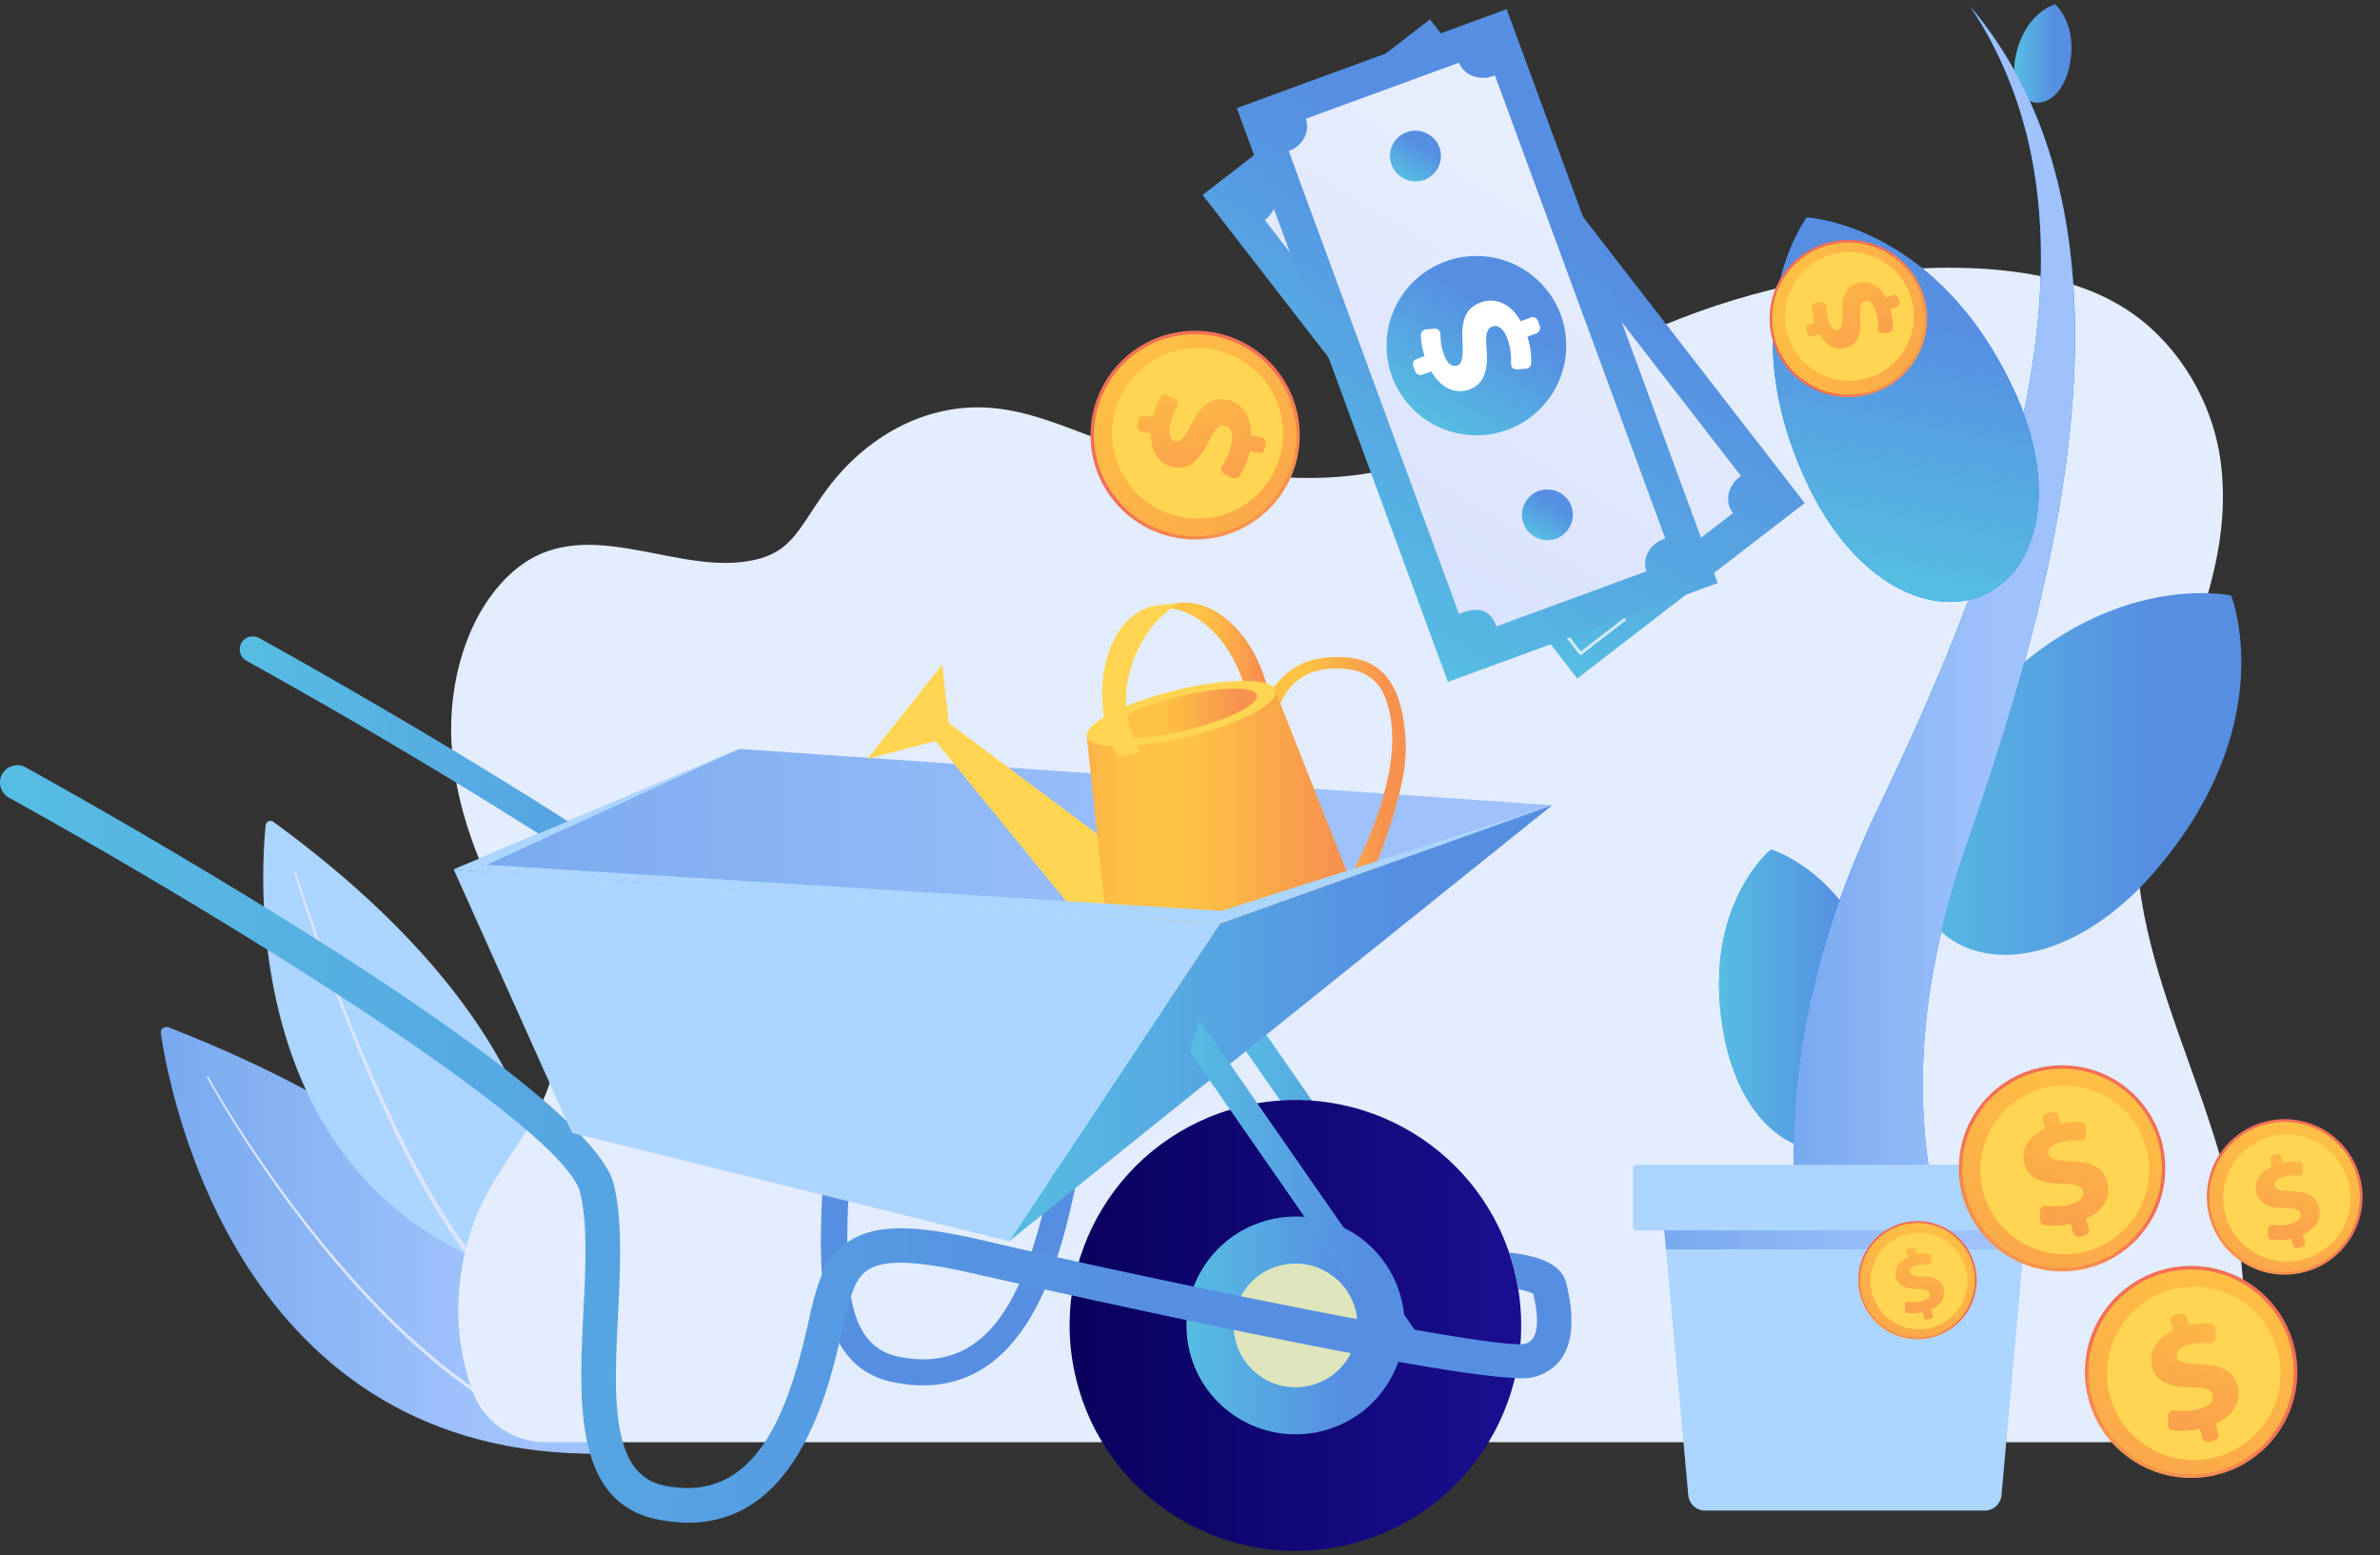 <svg width="548" height="358" fill="none" xmlns="http://www.w3.org/2000/svg"><rect width="100%" height="100%" fill="#333333" stroke="none"/><path d="M37.022 237.816c2.13 14.433 18.072 97.982 101.626 96.816 0 0 4.123-57.767-99.874-98.153-.928-.343-1.89.411-1.752 1.337z" fill="url(#paint0_linear)"/><path d="M48.05 247.963c2.406 4.286 5.017 8.503 7.662 12.617a273.39 273.39 0 008.349 12.205c5.772 8.022 11.956 15.736 18.621 23.072 6.665 7.303 13.846 14.194 21.748 20.228a128.96 128.96 0 006.047 4.354 92.713 92.713 0 006.321 3.942 79.935 79.935 0 0013.571 6.274c.24.103.378.377.275.617-.103.24-.378.377-.619.275a81.64 81.64 0 01-13.673-6.411 109.925 109.925 0 01-6.356-4.012 123.37 123.37 0 01-6.081-4.422c-7.903-6.137-15.083-13.097-21.748-20.433-6.665-7.371-12.815-15.154-18.553-23.21-2.886-4.011-5.634-8.125-8.314-12.274-2.645-4.148-5.222-8.365-7.627-12.685-.069-.102 0-.205.069-.274.103 0 .24.034.309.137z" fill="#DCE5FE"/><path d="M61.174 189.957c-1.305 12.856-5.806 88.074 64.144 104.942 0 0 15.735-48.751-62.392-105.731a1.117 1.117 0 00-1.752.789z" fill="#ACD5FF"/><path d="M68.252 200.996c1.237 3.943 2.576 7.851 3.916 11.725a672.676 672.676 0 004.226 11.656c2.92 7.714 5.978 15.394 9.31 22.97 3.333 7.543 6.872 15.017 10.789 22.285a173.25 173.25 0 006.253 10.662c2.233 3.463 4.569 6.857 7.18 10.011a.575.575 0 01-.069.754.579.579 0 01-.756-.069c-2.645-3.222-4.981-6.651-7.214-10.148a158.665 158.665 0 01-6.219-10.765c-3.917-7.302-7.42-14.81-10.685-22.387a472.643 472.643 0 01-9.173-23.038 472.88 472.88 0 01-4.157-11.691 431.104 431.104 0 01-3.882-11.793c-.035-.103.034-.24.137-.275.172-.103.31-.034.344.103z" fill="#DCE5FE"/><path d="M117.553 212.585c3.367 5.931 7.112 11.725 9.104 18.444 6.459 21.907-11.234 32.741-17.556 50.397-4.981 13.953-4.5 27.221-.309 38.809 2.542 7.062 9.276 11.759 16.8 11.759h372.252c9.139 0 16.938-6.72 18.106-15.77 0-.069 0-.103.035-.172 2.508-19.576-1.203-39.872-7.387-58.145-5.841-17.896-13.605-35.243-16.044-54.373-2.577-20.365 6.356-38.672 12.918-57.631 4.329-12.582 7.661-25.438 5.875-39.392-1.787-13.987-9.552-26.604-19.996-34.112-17.659-12.685-45.591-11.793-65.586-9.12-23.741 3.19-47 11.52-67.992 24.65-13.571 8.469-27.279 18.445-42.774 21.017-16.765 2.776-33.909-.24-50.297-4.149-17.557-4.182-30.956-14.81-49.749-9.633-.034 0-.068.034-.137.034-9.585 2.674-18.278 9.051-24.599 17.69-6.871 9.394-7.971 15.291-19.789 16.525-16.732 1.783-36.453-10.937-51.638 1.611-10.616 8.777-15.564 24.753-14.842 39.769.79 14.982 6.459 29.175 13.605 41.792z" fill="#E3EDFE"/><path d="M254.018 320.03l22.022-5.382s-4.844-8.537-9.207-8.263c-11.956.789-15.667 3.463-15.667 3.463s.034 6.411 2.852 10.182z" fill="#FB8603"/><path d="M334.377 310.293l-49.336-70.967 2.302-7.199 51.947 74.738-4.913 3.428z" fill="url(#paint1_linear)"/><path d="M285.9 254.718c-27.726 6.789-45.007 34.764-38.101 62.774 6.837 27.803 34.975 44.842 62.872 38.02 28.207-6.891 44.835-35.278 38.101-62.739-6.837-27.872-35.009-44.877-62.872-38.055z" fill="url(#paint2_linear)"/><path d="M219.008 318.144c-3.883.96-8.28 1.063-13.296.034-18.381-3.737-17.247-26.501-16.217-46.626.516-10.079 1.031-20.501-.79-27.872-3.848-15.736-81.012-63.39-131.963-91.571-1.443-.789-1.958-2.606-1.168-4.08.79-1.44 2.611-1.954 4.089-1.166 13.192 7.303 129.18 72.03 134.917 95.377 2.027 8.262 1.478 19.096.962 29.621-1.168 22.799-.996 37.918 11.441 40.455 22.091 4.491 29.856-17.074 34.94-41.038l.103-.446a2.983 2.983 0 013.539-2.297 2.976 2.976 0 012.302 3.532l-.103.445c-2.817 13.028-8.692 40.729-28.756 45.632z" fill="url(#paint3_linear)"/><path d="M322.696 299.151c3.298 13.439-4.947 27.015-18.415 30.307-13.468 3.291-27.073-4.937-30.371-18.376-3.298-13.439 4.947-27.016 18.415-30.307 13.468-3.325 27.073 4.903 30.371 18.376z" fill="url(#paint4_linear)"/><path d="M312.149 301.721c1.889 7.645-2.818 15.359-10.445 17.211-7.661 1.885-15.391-2.812-17.247-10.457-1.889-7.645 2.818-15.359 10.479-17.21 7.627-1.852 15.357 2.811 17.213 10.456z" fill="#DEE4BB"/><path d="M104.464 200.14l65.792-27.736 187.14 12.959-76.512 27.29-176.42-12.513z" fill="url(#paint5_linear)"/><path d="M286.965 159.651c.619 2.468.928 4.903.962 7.234l4.913-1.2a33.935 33.935 0 00-.996-7.234c-3.161-12.891-12.884-21.564-21.713-19.404-.825.205-1.65.514-2.405.891 8.142-.171 16.388 8.057 19.239 19.713z" fill="url(#paint6_linear)"/><path d="M288.1 171.137c1.133-7.543 5.187-15.771 12.471-18.719 3.023-1.166 7.181-1.371 9.998-1.063 8.177.96 11.44 6.72 12.677 14.811.687 5.931.481 7.405.069 11.108-.206.685-1.34 12.205-12.54 35.552l-4.707-2.366c8.143-13.233 18.415-35.072 12.987-49.608-1.477-4.046-4.467-6.274-8.761-6.823-9.482-1.062-15.014 3.429-16.766 12.24-.275 1.782-.481 4.491-.172 5.588l-5.256-.72z" fill="url(#paint7_linear)"/><path d="M262.057 209.978l-6.494 9.771-37.654-46.077-2.508-3.085-15.632 4.079 17.178-21.701 1.511 13.473 34.185 25.541 9.414 17.999z" fill="#FFD551"/><path d="M293.63 159l-43.392 10.628 6.391 60.133c.515 2.16 14.223.652 30.577-3.36 16.353-4.011 29.203-8.982 28.687-11.142L293.63 159z" fill="url(#paint8_linear)"/><path d="M293.733 158.966c.722 2.983-8.417 7.783-20.407 10.697-11.991 2.948-22.332 2.914-23.054-.069-.721-2.982 8.418-7.782 20.408-10.696 11.991-2.914 22.297-2.914 23.053.068z" fill="#FFD551"/><path d="M289.405 160.028c.515 2.126-6.7 5.726-16.148 8.023-9.448 2.297-17.521 2.468-18.037.342-.515-2.125 6.7-5.725 16.148-8.022 9.413-2.331 17.487-2.468 18.037-.343z" fill="url(#paint9_linear)"/><path d="M262.401 173.159a35.246 35.246 0 01-2.508-6.857c-2.852-11.656 4.569-23.896 11.818-27.495-.859 0-5.634.582-6.459.788-8.829 2.16-13.674 15.119-10.513 28.01.618 2.468 1.684 4.697 2.714 6.822l4.948-1.268z" fill="#FFD551"/><path d="M104.464 200.14l176.42 12.513 76.512-27.29-76.134 24.307-169.171-10.593 58.165-26.673-65.792 27.736z" fill="#ACD5FF"/><path d="M357.396 185.363L232.373 285.711l48.511-73.058 76.512-27.29z" fill="url(#paint10_linear)"/><path d="M360.625 295.345c3.814 15.462-2.164 20.365-7.833 21.736-.824.206-2.13.24-3.951.137-16.525-.72-71.496-12.308-102.073-19.027-12.334-2.708-20.682-4.594-20.992-4.663-29.1-6.856-28.103-.48-31.264 9.805-3.367 15.839-11.235 52.934-43.152 46.42-28.378-5.759-12.334-53.105-17.796-75.252-3.78-15.29-82.696-63.87-131.517-90.886-1.924-1.062-2.611-3.497-1.546-5.416 1.065-1.92 3.504-2.64 5.428-1.543 13.262 7.337 129.559 72.269 135.399 95.994 5.566 22.695-8.074 65.344 11.613 69.321 21.232 4.32 28.79-16.799 33.772-40.249 1.546-5.931 2.852-12.239 8.967-16.113 7.009-4.423 17.419-3.189 31.917.206 5.669 1.337 12.815 2.948 20.82 4.696 37.036 8.126 92.179 19.165 101.695 18.925.344 0 .619-.034.859-.069 1.1-.274 4.501-1.097 2.062-11.553-.619-.377-1.856-.754-3.402-1.029a43.228 43.228 0 00-.824-3.977c-.378-1.508-.79-3.017-1.306-4.456 6.253.617 12.025 2.468 13.124 6.993z" fill="url(#paint11_linear)"/><path d="M104.464 200.141l27.245 60.647 100.664 24.924 48.511-73.058-176.42-12.513z" fill="#ACD5FF"/><path d="M323.211 313.001l-49.302-70.967 2.302-7.165 51.947 74.738-4.947 3.394z" fill="url(#paint12_linear)"/><path d="M407.763 195.58s-16.8 13.713-10.547 43.849c3.676 17.759 14.808 26.809 24.53 24.821 9.723-1.988 16.423-14.605 12.884-32.432-6.047-30.17-26.867-36.238-26.867-36.238z" fill="#007CFF"/><path d="M407.763 195.58s-16.8 13.713-10.547 43.849c3.676 17.759 14.808 26.809 24.53 24.821 9.723-1.988 16.423-14.605 12.884-32.432-6.047-30.17-26.867-36.238-26.867-36.238z" fill="url(#paint13_linear)"/><path d="M513.719 137.092s-30.887-6.857-59.815 27.461c-17.075 20.227-17.419 41.072-6.39 50.397 11.028 9.325 31.573 5.588 48.786-14.502 29.203-34.078 17.419-63.356 17.419-63.356z" fill="url(#paint14_linear)"/><path d="M473.178.986s-6.906 1.886-9.036 11.794c-1.271 5.862.893 10.045 4.089 10.765 3.195.686 6.905-2.229 8.211-8.057C478.641 5.58 473.178.986 473.178.986z" fill="url(#paint15_linear)"/><path d="M418.516 306.109c-4.054-14.194-5.772-28.798-5.531-43.129.275-14.33 2.508-28.387 6.184-41.791a205.49 205.49 0 016.528-19.645c1.237-3.188 2.577-6.342 3.951-9.462.653-1.577 1.408-3.086 2.13-4.628l1.065-2.229 1.031-2.16c5.497-11.553 10.753-23.21 15.494-35.003 4.742-11.794 9.002-23.793 12.437-35.998 3.436-12.205 6.047-24.615 7.318-37.197 1.272-12.583 1.169-25.336-1.168-37.85-2.336-12.479-7.008-24.684-14.258-35.449 8.418 9.908 14.602 21.77 18.45 34.421 3.848 12.65 5.462 25.987 5.634 39.255.138 13.267-1.168 26.535-3.298 39.631-2.164 13.097-5.153 25.987-8.692 38.706-3.539 12.72-7.593 25.267-11.853 37.678l-.79 2.331-.413 1.166-.378 1.097c-.481 1.474-.996 2.914-1.443 4.388a214.098 214.098 0 00-2.576 8.811 190.129 190.129 0 00-3.779 17.759c-1.856 11.862-2.371 23.759-1.272 35.278 1.1 11.519 3.78 22.695 8.04 33.015l-32.811 11.005z" fill="#007CFF"/><path d="M418.516 306.109c-4.054-14.194-5.772-28.798-5.531-43.129.275-14.33 2.508-28.387 6.184-41.791a205.49 205.49 0 016.528-19.645c1.237-3.188 2.577-6.342 3.951-9.462.653-1.577 1.408-3.086 2.13-4.628l1.065-2.229 1.031-2.16c5.497-11.553 10.753-23.21 15.494-35.003 4.742-11.794 9.002-23.793 12.437-35.998 3.436-12.205 6.047-24.615 7.318-37.197 1.272-12.583 1.169-25.336-1.168-37.85-2.336-12.479-7.008-24.684-14.258-35.449 8.418 9.908 14.602 21.77 18.45 34.421 3.848 12.65 5.462 25.987 5.634 39.255.138 13.267-1.168 26.535-3.298 39.631-2.164 13.097-5.153 25.987-8.692 38.706-3.539 12.72-7.593 25.267-11.853 37.678l-.79 2.331-.413 1.166-.378 1.097c-.481 1.474-.996 2.914-1.443 4.388a214.098 214.098 0 00-2.576 8.811 190.129 190.129 0 00-3.779 17.759c-1.856 11.862-2.371 23.759-1.272 35.278 1.1 11.519 3.78 22.695 8.04 33.015l-32.811 11.005z" fill="url(#paint16_linear)"/><path d="M466.719 278.889l-.79 8.708-5.085 56.602a3.878 3.878 0 01-3.848 3.531h-64.418a3.877 3.877 0 01-3.848-3.531l-5.12-56.602-.79-8.708h83.899z" fill="#ACD5FF"/><path d="M416.009 50.08s-17.831 23.69.343 61.71c10.719 22.422 28.447 30.787 40.747 24.993 12.265-5.794 17.041-24.787 6.493-47.277-17.899-38.157-47.583-39.426-47.583-39.426z" fill="#007CFF"/><path d="M416.009 50.08s-17.831 23.69.343 61.71c10.719 22.422 28.447 30.787 40.747 24.993 12.265-5.794 17.041-24.787 6.493-47.277-17.899-38.157-47.583-39.426-47.583-39.426z" fill="url(#paint17_linear)"/><path d="M466.719 278.889l-.79 8.708H383.61l-.79-8.708h83.899z" fill="url(#paint18_linear)"/><path d="M472.697 283.242h-95.855a.835.835 0 01-.824-.823v-13.473c0-.446.378-.823.824-.823h95.855c.446 0 .824.377.824.823v13.473a.835.835 0 01-.824.823z" fill="#ACD5FF"/><path d="M441.501 308.303c7.533 0 13.639-6.093 13.639-13.61 0-7.517-6.106-13.611-13.639-13.611-7.533 0-13.64 6.094-13.64 13.611s6.107 13.61 13.64 13.61z" fill="url(#paint19_linear)"/><path d="M441.5 307.859c7.287 0 13.193-5.894 13.193-13.165 0-7.271-5.906-13.165-13.193-13.165-7.286 0-13.192 5.894-13.192 13.165 0 7.271 5.906 13.165 13.192 13.165z" fill="url(#paint20_linear)"/><path d="M452.445 298.45c1.972-5.83-1.166-12.152-7.009-14.12s-12.178 1.163-14.15 6.994c-1.972 5.83 1.166 12.152 7.008 14.12 5.843 1.968 12.179-1.163 14.151-6.994z" fill="#FFD551"/><path d="M442.979 303.196l-.31-1.165c-1.237.274-2.508.308-3.47.171-.343-.034-.584-.343-.584-.686v-1.165c0-.446.378-.754.79-.686a8.104 8.104 0 003.23-.171c1.168-.309 1.958-.96 1.718-1.783-.206-.72-.997-.994-2.749-.994-2.508 0-4.466-.583-5.016-2.606-.515-1.851.481-3.634 2.714-4.662l-.309-1.166a.713.713 0 01.481-.857l.687-.172a.716.716 0 01.859.48l.275 1.063a9.286 9.286 0 012.749-.24.713.713 0 01.652.72v1.097a.721.721 0 01-.79.72 7.148 7.148 0 00-2.68.24c-1.408.377-1.649 1.063-1.511 1.577.171.652 1.133.857 3.092.926 2.817.069 4.191.857 4.707 2.777.481 1.783-.413 3.737-2.852 4.8l.344 1.302a.712.712 0 01-.481.857l-.688.172c-.377.034-.755-.172-.858-.549z" fill="url(#paint21_linear)"/><path d="M474.792 292.671c13.131 0 23.775-10.622 23.775-23.724 0-13.103-10.644-23.724-23.775-23.724-13.13 0-23.774 10.621-23.774 23.724 0 13.102 10.644 23.724 23.774 23.724z" fill="url(#paint22_linear)"/><path d="M474.793 291.881c12.694 0 22.984-10.269 22.984-22.936s-10.29-22.935-22.984-22.935c-12.694 0-22.984 10.268-22.984 22.935 0 12.667 10.29 22.936 22.984 22.936z" fill="url(#paint23_linear)"/><path d="M489.159 283.031c7.594-7.577 7.594-19.864 0-27.441-7.594-7.578-19.906-7.578-27.5 0-7.594 7.577-7.594 19.864 0 27.441 7.594 7.578 19.906 7.578 27.5 0z" fill="#FFD551"/><path d="M477.335 283.722l-.55-2.023c-2.164.48-4.398.549-6.081.309-.584-.103-1.031-.617-1.031-1.2v-2.023c0-.754.653-1.303 1.409-1.2 1.649.206 3.607.206 5.6-.308 2.061-.549 3.401-1.646 2.989-3.086-.344-1.268-1.752-1.714-4.81-1.714-4.363 0-7.764-.994-8.726-4.56-.894-3.222.824-6.342 4.741-8.091l-.55-2.022c-.172-.652.206-1.337.859-1.509l1.202-.308c.653-.172 1.34.205 1.512.857l.481 1.817c1.993-.446 3.504-.515 4.776-.412.652.035 1.133.583 1.133 1.235v1.885c0 .72-.618 1.303-1.339 1.234-1.169-.103-2.749-.137-4.673.412-2.439.651-2.852 1.851-2.611 2.742.309 1.097 1.958 1.475 5.394 1.577 4.879.138 7.283 1.509 8.177 4.869.824 3.085-.687 6.479-4.948 8.365l.619 2.297c.172.651-.206 1.337-.859 1.508l-1.203.309c-.652.103-1.339-.309-1.511-.96z" fill="url(#paint24_linear)"/><path d="M504.511 340.222c13.51 0 24.461-10.929 24.461-24.41s-10.951-24.41-24.461-24.41c-13.51 0-24.462 10.929-24.462 24.41s10.952 24.41 24.462 24.41z" fill="url(#paint25_linear)"/><path d="M504.51 339.399c13.055 0 23.638-10.561 23.638-23.587 0-13.027-10.583-23.587-23.638-23.587-13.054 0-23.637 10.56-23.637 23.587 0 13.026 10.583 23.587 23.637 23.587z" fill="url(#paint26_linear)"/><path d="M525.083 317.453c.72-10.996-7.63-20.493-18.65-21.211s-20.537 7.614-21.257 18.611c-.72 10.996 7.631 20.493 18.651 21.211s20.536-7.614 21.256-18.611z" fill="#FFD551"/><path d="M507.122 330.999l-.584-2.091c-2.199.514-4.535.583-6.253.308a1.253 1.253 0 01-1.065-1.234v-2.091c0-.754.687-1.337 1.443-1.234 1.684.24 3.711.205 5.738-.343 2.095-.583 3.504-1.714 3.092-3.189-.344-1.337-1.787-1.782-4.948-1.782-4.5 0-8.005-1.029-9.001-4.697-.893-3.326.825-6.514 4.879-8.331l-.584-2.091c-.172-.686.206-1.372.893-1.543l1.237-.343c.687-.171 1.374.206 1.546.891l.515 1.886c2.062-.48 3.608-.514 4.913-.411.653.034 1.168.617 1.168 1.268v1.954c0 .754-.653 1.337-1.374 1.269-1.202-.103-2.817-.137-4.81.411-2.508.686-2.92 1.92-2.68 2.846.309 1.131 2.027 1.508 5.566 1.645 5.016.137 7.49 1.543 8.417 5.006.859 3.188-.721 6.685-5.119 8.605l.653 2.331c.172.686-.206 1.371-.893 1.543l-1.237.343c-.619.137-1.306-.24-1.512-.926z" fill="url(#paint27_linear)"/><path d="M526.052 293.425c9.905 0 17.934-8.013 17.934-17.896 0-9.884-8.029-17.896-17.934-17.896-9.904 0-17.934 8.012-17.934 17.896 0 9.883 8.03 17.896 17.934 17.896z" fill="url(#paint28_linear)"/><path d="M526.052 292.808c9.563 0 17.316-7.736 17.316-17.279s-7.753-17.279-17.316-17.279c-9.563 0-17.316 7.736-17.316 17.279s7.753 17.279 17.316 17.279z" fill="url(#paint29_linear)"/><path d="M535.713 287.218c6.33-5.047 7.362-14.259 2.304-20.575-5.057-6.317-14.288-7.347-20.619-2.3-6.33 5.046-7.362 14.258-2.304 20.575 5.057 6.317 14.288 7.346 20.619 2.3z" fill="#FFD551"/><path d="M527.976 286.672l-.412-1.543c-1.615.377-3.298.411-4.569.24a.928.928 0 01-.791-.926V282.9c0-.548.516-.994 1.065-.925 1.237.171 2.715.171 4.226-.24 1.546-.412 2.543-1.269 2.268-2.332-.275-.959-1.306-1.302-3.608-1.302-3.298 0-5.84-.755-6.596-3.429-.653-2.434.618-4.765 3.573-6.102l-.412-1.543c-.138-.48.171-.994.652-1.131l.894-.24c.481-.137.996.171 1.133.651l.378 1.372c1.512-.343 2.646-.378 3.608-.309a.934.934 0 01.859.926v1.405c0 .549-.481.96-1.031.926-.859-.069-2.061-.103-3.539.308-1.821.48-2.164 1.406-1.958 2.092.24.823 1.477 1.097 4.054 1.2 3.676.103 5.497 1.131 6.184 3.668.619 2.331-.515 4.903-3.745 6.308l.481 1.714c.138.48-.171.995-.652 1.132l-.894.24a.915.915 0 01-1.168-.617z" fill="url(#paint30_linear)"/><path d="M329.259 4.45l86.269 111.352-52.36 40.386L276.899 44.87l52.36-40.42z" fill="url(#paint31_linear)"/><path d="M292.738 42.468l29.753-22.97c1.855 2.4 5.703 2.606 8.349.549.068-.069.034-.069.378-.343l69.64 89.857c-.343.274-.343.24-.412.308-2.646 2.057-3.367 5.726-1.477 8.16.034.034 0 .137 0 .137l-29.1 22.456c-3.161-4.114-6.253-2.366-8.899-.309l-.137.137-69.641-89.822s.069-.035.172-.103c2.646-2.057 3.23-5.657 1.374-8.057z" fill="url(#paint32_linear)"/><path d="M345.922 101.025c11.422 0 20.682-9.24 20.682-20.638 0-11.399-9.26-20.639-20.682-20.639-11.423 0-20.683 9.24-20.683 20.639 0 11.398 9.26 20.638 20.683 20.638z" fill="url(#paint33_linear)"/><path d="M358.256 73.53l-1.718 1.338c1.305 1.851 2.267 3.977 2.714 5.657a1.277 1.277 0 01-.756 1.474l-1.958.788c-.722.309-1.512-.102-1.718-.857-.447-1.645-1.237-3.53-2.508-5.21-1.34-1.75-2.92-2.572-4.157-1.646-1.1.857-.962 2.33.24 5.245 1.718 4.148 2.13 7.782-.893 10.148-2.748 2.126-6.39 1.714-9.62-1.303l-1.718 1.337a1.238 1.238 0 01-1.786-.24l-.79-1.028a1.232 1.232 0 01.24-1.783l1.546-1.2c-1.237-1.714-1.889-3.154-2.302-4.388-.206-.617.103-1.303.722-1.577l1.786-.754a1.297 1.297 0 011.718.788 12.854 12.854 0 002.233 4.285c1.581 2.058 2.921 1.989 3.677 1.406.927-.72.618-2.468-.619-5.76-1.821-4.696-1.443-7.508 1.409-9.736 2.611-2.023 6.493-1.886 9.997 1.406l1.924-1.509a1.239 1.239 0 011.787.24l.79 1.029c.412.617.309 1.44-.24 1.85z" fill="#fff"/><path opacity=".72" d="M374.3 142.816c-.035.034-.035.068-.069.103l-10.101 7.782a.34.34 0 01-.481-.069l-21.026-27.152a.338.338 0 01.069-.48.34.34 0 01.481.068l20.82 26.879 9.826-7.577a.34.34 0 01.481.069.374.374 0 010 .377z" fill="#fff"/><path d="M349.838 37.532c-.035.034-.035.068-.069.103a.34.34 0 01-.481-.069l-20.82-26.878-9.826 7.576a.34.34 0 01-.481-.068.338.338 0 01.069-.48l10.101-7.783a.34.34 0 01.481.069l21.026 27.153a.374.374 0 010 .377z" fill="#fff"/><path d="M346.917 2.117l48.58 132.095-62.116 22.764-48.614-132.095 62.15-22.764z" fill="url(#paint34_linear)"/><path d="M300.639 27.349l35.319-12.925c1.03 2.845 4.638 4.251 7.799 3.085.103-.034.034 0 .446-.171l39.235 106.622c-.412.137-.343.103-.446.171-3.161 1.166-4.948 4.388-3.883 7.302 0 .035-.034.103-.034.103l-34.528 12.651c-1.787-4.868-5.291-4.08-8.417-2.948-.104.034-.207.137-.172.137L296.723 34.754l.206-.069c3.126-1.2 4.775-4.525 3.71-7.336z" fill="url(#paint35_linear)"/><path d="M339.943 100.203c11.423 0 20.683-9.24 20.683-20.639 0-11.398-9.26-20.638-20.683-20.638-11.422 0-20.682 9.24-20.682 20.638 0 11.399 9.26 20.639 20.682 20.639z" fill="url(#paint36_linear)"/><path d="M353.755 76.752l-2.061.754c.687 2.16.961 4.457.858 6.205a1.254 1.254 0 01-1.168 1.166l-2.095.171a1.27 1.27 0 01-1.375-1.337c.069-1.714-.103-3.737-.824-5.725-.756-2.057-2.027-3.326-3.47-2.811-1.306.48-1.615 1.954-1.34 5.074.378 4.49-.309 8.056-3.917 9.393-3.264 1.2-6.596-.274-8.795-4.148l-2.061.754a1.301 1.301 0 01-1.65-.754l-.446-1.2a1.295 1.295 0 01.756-1.645l1.855-.686c-.653-2.023-.825-3.566-.859-4.868 0-.652.515-1.2 1.168-1.269l1.958-.171a1.254 1.254 0 011.375 1.268c0 1.2.137 2.846.824 4.766.894 2.434 2.165 2.777 3.092 2.434 1.134-.412 1.34-2.16 1.168-5.691-.309-5.04.894-7.611 4.295-8.846 3.126-1.13 6.768.138 9.104 4.355l2.302-.858a1.3 1.3 0 011.649.755l.447 1.2c.206.72-.137 1.44-.79 1.714z" fill="#fff"/><path d="M354.27 113.023c3.024-1.097 6.39.446 7.524 3.463 1.1 3.017-.446 6.376-3.47 7.508-3.023 1.097-6.39-.446-7.524-3.463-1.099-3.051.447-6.411 3.47-7.508z" fill="url(#paint37_linear)"/><path d="M323.899 30.435c3.024-1.097 6.391.446 7.524 3.463 1.1 3.017-.446 6.377-3.47 7.508-3.023 1.097-6.39-.446-7.524-3.463a5.8 5.8 0 013.47-7.508z" fill="url(#paint38_linear)"/><path d="M275.182 124.2c13.301 0 24.083-10.76 24.083-24.032 0-13.273-10.782-24.033-24.083-24.033-13.302 0-24.084 10.76-24.084 24.033 0 13.272 10.782 24.032 24.084 24.032z" fill="url(#paint39_linear)"/><path d="M275.181 123.412c12.865 0 23.294-10.407 23.294-23.244s-10.429-23.244-23.294-23.244c-12.864 0-23.293 10.407-23.293 23.244s10.429 23.244 23.293 23.244z" fill="url(#paint40_linear)"/><path d="M283.6 117.778c9.972-4.323 14.544-15.893 10.213-25.844-4.332-9.951-15.927-14.514-25.899-10.192-9.973 4.322-14.545 15.893-10.214 25.844 4.332 9.951 15.927 14.514 25.9 10.192z" fill="#FFD551"/><path d="M289.817 104.283l-2.096-.377c-.481 2.194-1.408 4.251-2.37 5.656-.344.515-.997.686-1.581.412l-1.855-.892a1.255 1.255 0 01-.515-1.817c.927-1.405 1.786-3.222 2.13-5.245.378-2.126-.035-3.805-1.512-4.08-1.34-.24-2.336.823-3.676 3.634-1.924 3.977-4.295 6.651-8.005 6-3.333-.617-5.428-3.497-5.36-7.851l-2.095-.377c-.688-.137-1.134-.789-.997-1.44l.241-1.234c.137-.686.79-1.132 1.443-.995l1.889.343c.447-2.022 1.065-3.428 1.684-4.525a1.219 1.219 0 011.614-.48l1.718.823c.653.308.928 1.131.55 1.748-.618.995-1.306 2.469-1.683 4.423-.447 2.503.446 3.428 1.374 3.565 1.134.206 2.199-1.165 3.813-4.217 2.233-4.388 4.535-6 8.005-5.348 3.196.583 5.635 3.463 5.532 8.194l2.37.446c.687.137 1.134.788.997 1.44l-.241 1.234c-.034.651-.687 1.097-1.374.96z" fill="url(#paint41_linear)"/><path d="M425.594 91.426c10.019 0 18.141-8.104 18.141-18.102 0-9.997-8.122-18.101-18.141-18.101-10.018 0-18.14 8.104-18.14 18.101 0 9.998 8.122 18.102 18.14 18.102z" fill="url(#paint42_linear)"/><path d="M425.594 90.842c9.696 0 17.556-7.843 17.556-17.518 0-9.676-7.86-17.52-17.556-17.52-9.696 0-17.556 7.844-17.556 17.52 0 9.675 7.86 17.518 17.556 17.518z" fill="url(#paint43_linear)"/><path d="M436.315 83.31c5.796-5.783 5.796-15.16 0-20.945-5.796-5.783-15.193-5.783-20.989 0-5.796 5.784-5.796 15.162 0 20.945 5.796 5.784 15.193 5.784 20.989 0z" fill="#FFD551"/><path d="M436.725 70.581l-1.512.549c.481 1.611.688 3.325.584 4.594a.951.951 0 01-.858.857l-1.546.103a.937.937 0 01-.997-.995c.069-1.268-.034-2.776-.55-4.216-.549-1.543-1.442-2.503-2.508-2.126-.962.343-1.236 1.406-1.03 3.737.24 3.325-.309 5.965-2.989 6.89-2.405.858-4.879-.273-6.425-3.153l-1.512.548c-.481.172-1.03-.103-1.202-.582l-.309-.892c-.172-.48.103-1.028.584-1.2l1.374-.48c-.447-1.474-.584-2.64-.584-3.6 0-.48.378-.89.859-.925l1.443-.103c.55-.034 1.031.411.996.96-.034.891.069 2.091.55 3.531.653 1.817 1.58 2.057 2.233 1.817.825-.274 1.031-1.577.928-4.182-.172-3.737.756-5.623 3.264-6.48 2.301-.823 4.981.171 6.665 3.291l1.718-.583c.481-.171 1.03.103 1.202.583l.309.892c.069.445-.206.994-.687 1.165z" fill="url(#paint44_linear)"/><defs><linearGradient id="paint0_linear" x1="37.02" y1="285.526" x2="138.673" y2="285.526" gradientUnits="userSpaceOnUse"><stop stop-color="#78A9EF"/><stop offset=".708" stop-color="#9FC2FC"/></linearGradient><linearGradient id="paint1_linear" x1="285.055" y1="271.201" x2="339.292" y2="271.201" gradientUnits="userSpaceOnUse"><stop stop-color="#56BDE2"/><stop offset=".709" stop-color="#568FE2"/></linearGradient><linearGradient id="paint2_linear" x1="246.289" y1="305.109" x2="350.283" y2="305.109" gradientUnits="userSpaceOnUse"><stop stop-color="#09005D"/><stop offset="1" stop-color="#1A0F91"/></linearGradient><linearGradient id="paint3_linear" x1="55.202" y1="232.707" x2="247.891" y2="232.707" gradientUnits="userSpaceOnUse"><stop stop-color="#56BDE2"/><stop offset=".709" stop-color="#568FE2"/></linearGradient><linearGradient id="paint4_linear" x1="273.171" y1="305.111" x2="323.425" y2="305.111" gradientUnits="userSpaceOnUse"><stop stop-color="#56BDE2"/><stop offset=".709" stop-color="#568FE2"/></linearGradient><linearGradient id="paint5_linear" x1="104.471" y1="192.526" x2="357.41" y2="192.526" gradientUnits="userSpaceOnUse"><stop stop-color="#78A9EF"/><stop offset=".708" stop-color="#9FC2FC"/></linearGradient><linearGradient id="paint6_linear" x1="267.77" y1="152.798" x2="292.872" y2="152.798" gradientUnits="userSpaceOnUse"><stop stop-color="#FCB148"/><stop offset=".052" stop-color="#FDBA46"/><stop offset=".142" stop-color="#FFC244"/><stop offset=".318" stop-color="#FFC444"/><stop offset=".485" stop-color="#FDB946"/><stop offset=".775" stop-color="#F99C4D"/><stop offset=".866" stop-color="#F8924F"/><stop offset="1" stop-color="#F8924F"/></linearGradient><linearGradient id="paint7_linear" x1="288.106" y1="182.038" x2="323.67" y2="182.038" gradientUnits="userSpaceOnUse"><stop stop-color="#FCB148"/><stop offset=".052" stop-color="#FDBA46"/><stop offset=".142" stop-color="#FFC244"/><stop offset=".318" stop-color="#FFC444"/><stop offset=".485" stop-color="#FDB946"/><stop offset=".775" stop-color="#F99C4D"/><stop offset=".866" stop-color="#F8924F"/><stop offset="1" stop-color="#F8924F"/></linearGradient><linearGradient id="paint8_linear" x1="250.255" y1="194.871" x2="315.916" y2="194.871" gradientUnits="userSpaceOnUse"><stop stop-color="#FCB148"/><stop offset=".052" stop-color="#FDBA46"/><stop offset=".142" stop-color="#FFC244"/><stop offset=".318" stop-color="#FFC444"/><stop offset=".485" stop-color="#FDB946"/><stop offset=".775" stop-color="#F99C4D"/><stop offset=".866" stop-color="#F8924F"/><stop offset="1" stop-color="#F8924F"/></linearGradient><linearGradient id="paint9_linear" x1="255.191" y1="164.215" x2="289.42" y2="164.215" gradientUnits="userSpaceOnUse"><stop stop-color="#FCB148"/><stop offset=".052" stop-color="#FDBA46"/><stop offset=".142" stop-color="#FFC244"/><stop offset=".318" stop-color="#FFC444"/><stop offset=".485" stop-color="#FDB946"/><stop offset=".775" stop-color="#F99C4D"/><stop offset=".866" stop-color="#F8924F"/><stop offset="1" stop-color="#F8924F"/></linearGradient><linearGradient id="paint10_linear" x1="232.387" y1="235.543" x2="357.411" y2="235.543" gradientUnits="userSpaceOnUse"><stop stop-color="#56BDE2"/><stop offset=".709" stop-color="#568FE2"/></linearGradient><linearGradient id="paint11_linear" x1="-.014" y1="263.333" x2="361.835" y2="263.333" gradientUnits="userSpaceOnUse"><stop stop-color="#56BDE2"/><stop offset=".709" stop-color="#568FE2"/></linearGradient><linearGradient id="paint12_linear" x1="273.907" y1="273.929" x2="328.145" y2="273.929" gradientUnits="userSpaceOnUse"><stop stop-color="#56BDE2"/><stop offset=".709" stop-color="#568FE2"/></linearGradient><linearGradient id="paint13_linear" x1="395.801" y1="230.05" x2="435.58" y2="230.05" gradientUnits="userSpaceOnUse"><stop stop-color="#56BDE2"/><stop offset=".709" stop-color="#568FE2"/></linearGradient><linearGradient id="paint14_linear" x1="440.021" y1="178.174" x2="516.07" y2="178.174" gradientUnits="userSpaceOnUse"><stop stop-color="#56BDE2"/><stop offset=".709" stop-color="#568FE2"/></linearGradient><linearGradient id="paint15_linear" x1="463.774" y1="12.317" x2="476.961" y2="12.317" gradientUnits="userSpaceOnUse"><stop stop-color="#56BDE2"/><stop offset=".709" stop-color="#568FE2"/></linearGradient><linearGradient id="paint16_linear" x1="412.959" y1="153.782" x2="477.774" y2="153.782" gradientUnits="userSpaceOnUse"><stop stop-color="#78A9EF"/><stop offset=".708" stop-color="#9FC2FC"/></linearGradient><linearGradient id="paint17_linear" x1="431.179" y1="132.478" x2="447.578" y2="51.108" gradientUnits="userSpaceOnUse"><stop stop-color="#56BDE2"/><stop offset=".709" stop-color="#568FE2"/></linearGradient><linearGradient id="paint18_linear" x1="382.837" y1="283.238" x2="466.708" y2="283.238" gradientUnits="userSpaceOnUse"><stop stop-color="#78A9EF"/><stop offset=".708" stop-color="#9FC2FC"/></linearGradient><linearGradient id="paint19_linear" x1="429.158" y1="320.471" x2="441.226" y2="295.196" gradientUnits="userSpaceOnUse"><stop stop-color="#FFC444"/><stop offset=".996" stop-color="#F36F56"/></linearGradient><linearGradient id="paint20_linear" x1="447.195" y1="277.583" x2="416.468" y2="370.555" gradientUnits="userSpaceOnUse"><stop stop-color="#FFC444"/><stop offset=".996" stop-color="#F36F56"/></linearGradient><linearGradient id="paint21_linear" x1="446.251" y1="280.262" x2="431.155" y2="334.433" gradientUnits="userSpaceOnUse"><stop stop-color="#FFC444"/><stop offset=".996" stop-color="#F36F56"/></linearGradient><linearGradient id="paint22_linear" x1="453.275" y1="313.813" x2="474.282" y2="269.814" gradientUnits="userSpaceOnUse"><stop stop-color="#FFC444"/><stop offset=".996" stop-color="#F36F56"/></linearGradient><linearGradient id="paint23_linear" x1="484.676" y1="239.149" x2="431.185" y2="400.998" gradientUnits="userSpaceOnUse"><stop stop-color="#FFC444"/><stop offset=".996" stop-color="#F36F56"/></linearGradient><linearGradient id="paint24_linear" x1="483.029" y1="243.814" x2="456.751" y2="338.115" gradientUnits="userSpaceOnUse"><stop stop-color="#FFC444"/><stop offset=".996" stop-color="#F36F56"/></linearGradient><linearGradient id="paint25_linear" x1="482.37" y1="361.956" x2="503.986" y2="316.681" gradientUnits="userSpaceOnUse"><stop stop-color="#FFC444"/><stop offset=".996" stop-color="#F36F56"/></linearGradient><linearGradient id="paint26_linear" x1="514.68" y1="285.128" x2="459.639" y2="451.669" gradientUnits="userSpaceOnUse"><stop stop-color="#FFC444"/><stop offset=".996" stop-color="#F36F56"/></linearGradient><linearGradient id="paint27_linear" x1="512.987" y1="289.928" x2="485.947" y2="386.962" gradientUnits="userSpaceOnUse"><stop stop-color="#FFC444"/><stop offset=".996" stop-color="#F36F56"/></linearGradient><linearGradient id="paint28_linear" x1="509.843" y1="309.338" x2="525.681" y2="276.165" gradientUnits="userSpaceOnUse"><stop stop-color="#FFC444"/><stop offset=".996" stop-color="#F36F56"/></linearGradient><linearGradient id="paint29_linear" x1="533.516" y1="253.047" x2="493.188" y2="375.07" gradientUnits="userSpaceOnUse"><stop stop-color="#FFC444"/><stop offset=".996" stop-color="#F36F56"/></linearGradient><linearGradient id="paint30_linear" x1="532.276" y1="256.564" x2="512.463" y2="327.661" gradientUnits="userSpaceOnUse"><stop stop-color="#FFC444"/><stop offset=".996" stop-color="#F36F56"/></linearGradient><linearGradient id="paint31_linear" x1="317.093" y1="128.301" x2="375.185" y2="32.137" gradientUnits="userSpaceOnUse"><stop stop-color="#56BDE2"/><stop offset=".709" stop-color="#568FE2"/></linearGradient><linearGradient id="paint32_linear" x1="323.183" y1="117.674" x2="368.719" y2="42.295" gradientUnits="userSpaceOnUse"><stop stop-color="#DAE3FE"/><stop offset="1" stop-color="#E9EFFD"/></linearGradient><linearGradient id="paint33_linear" x1="333.618" y1="88.417" x2="486.399" y2="-12.032" gradientUnits="userSpaceOnUse"><stop stop-color="#50E7B7"/><stop offset=".996" stop-color="#323992"/></linearGradient><linearGradient id="paint34_linear" x1="303.967" y1="139.158" x2="376.129" y2="19.703" gradientUnits="userSpaceOnUse"><stop stop-color="#56BDE2"/><stop offset=".709" stop-color="#568FE2"/></linearGradient><linearGradient id="paint35_linear" x1="311.323" y1="126.441" x2="368.437" y2="31.897" gradientUnits="userSpaceOnUse"><stop stop-color="#DAE3FE"/><stop offset="1" stop-color="#E9EFFD"/></linearGradient><linearGradient id="paint36_linear" x1="329.246" y1="97.191" x2="350.607" y2="61.83" gradientUnits="userSpaceOnUse"><stop stop-color="#56BDE2"/><stop offset=".709" stop-color="#568FE2"/></linearGradient><linearGradient id="paint37_linear" x1="353.287" y1="123.452" x2="359.337" y2="113.436" gradientUnits="userSpaceOnUse"><stop stop-color="#56BDE2"/><stop offset=".709" stop-color="#568FE2"/></linearGradient><linearGradient id="paint38_linear" x1="322.897" y1="40.865" x2="328.948" y2="30.849" gradientUnits="userSpaceOnUse"><stop stop-color="#56BDE2"/><stop offset=".709" stop-color="#568FE2"/></linearGradient><linearGradient id="paint39_linear" x1="306.921" y1="139.368" x2="275.909" y2="100.895" gradientUnits="userSpaceOnUse"><stop stop-color="#FFC444"/><stop offset=".996" stop-color="#F36F56"/></linearGradient><linearGradient id="paint40_linear" x1="252.2" y1="78.155" x2="376.77" y2="197.974" gradientUnits="userSpaceOnUse"><stop stop-color="#FFC444"/><stop offset=".996" stop-color="#F36F56"/></linearGradient><linearGradient id="paint41_linear" x1="272.924" y1="78.038" x2="286.96" y2="158.019" gradientUnits="userSpaceOnUse"><stop stop-color="#FFC444"/><stop offset=".996" stop-color="#F36F56"/></linearGradient><linearGradient id="paint42_linear" x1="460.951" y1="87.177" x2="426.245" y2="73.531" gradientUnits="userSpaceOnUse"><stop stop-color="#FFC444"/><stop offset=".996" stop-color="#F36F56"/></linearGradient><linearGradient id="paint43_linear" x1="402.221" y1="67.432" x2="528.654" y2="99.439" gradientUnits="userSpaceOnUse"><stop stop-color="#FFC444"/><stop offset=".996" stop-color="#F36F56"/></linearGradient><linearGradient id="paint44_linear" x1="415.752" y1="59.628" x2="454.779" y2="106.865" gradientUnits="userSpaceOnUse"><stop stop-color="#FFC444"/><stop offset=".996" stop-color="#F36F56"/></linearGradient></defs></svg>